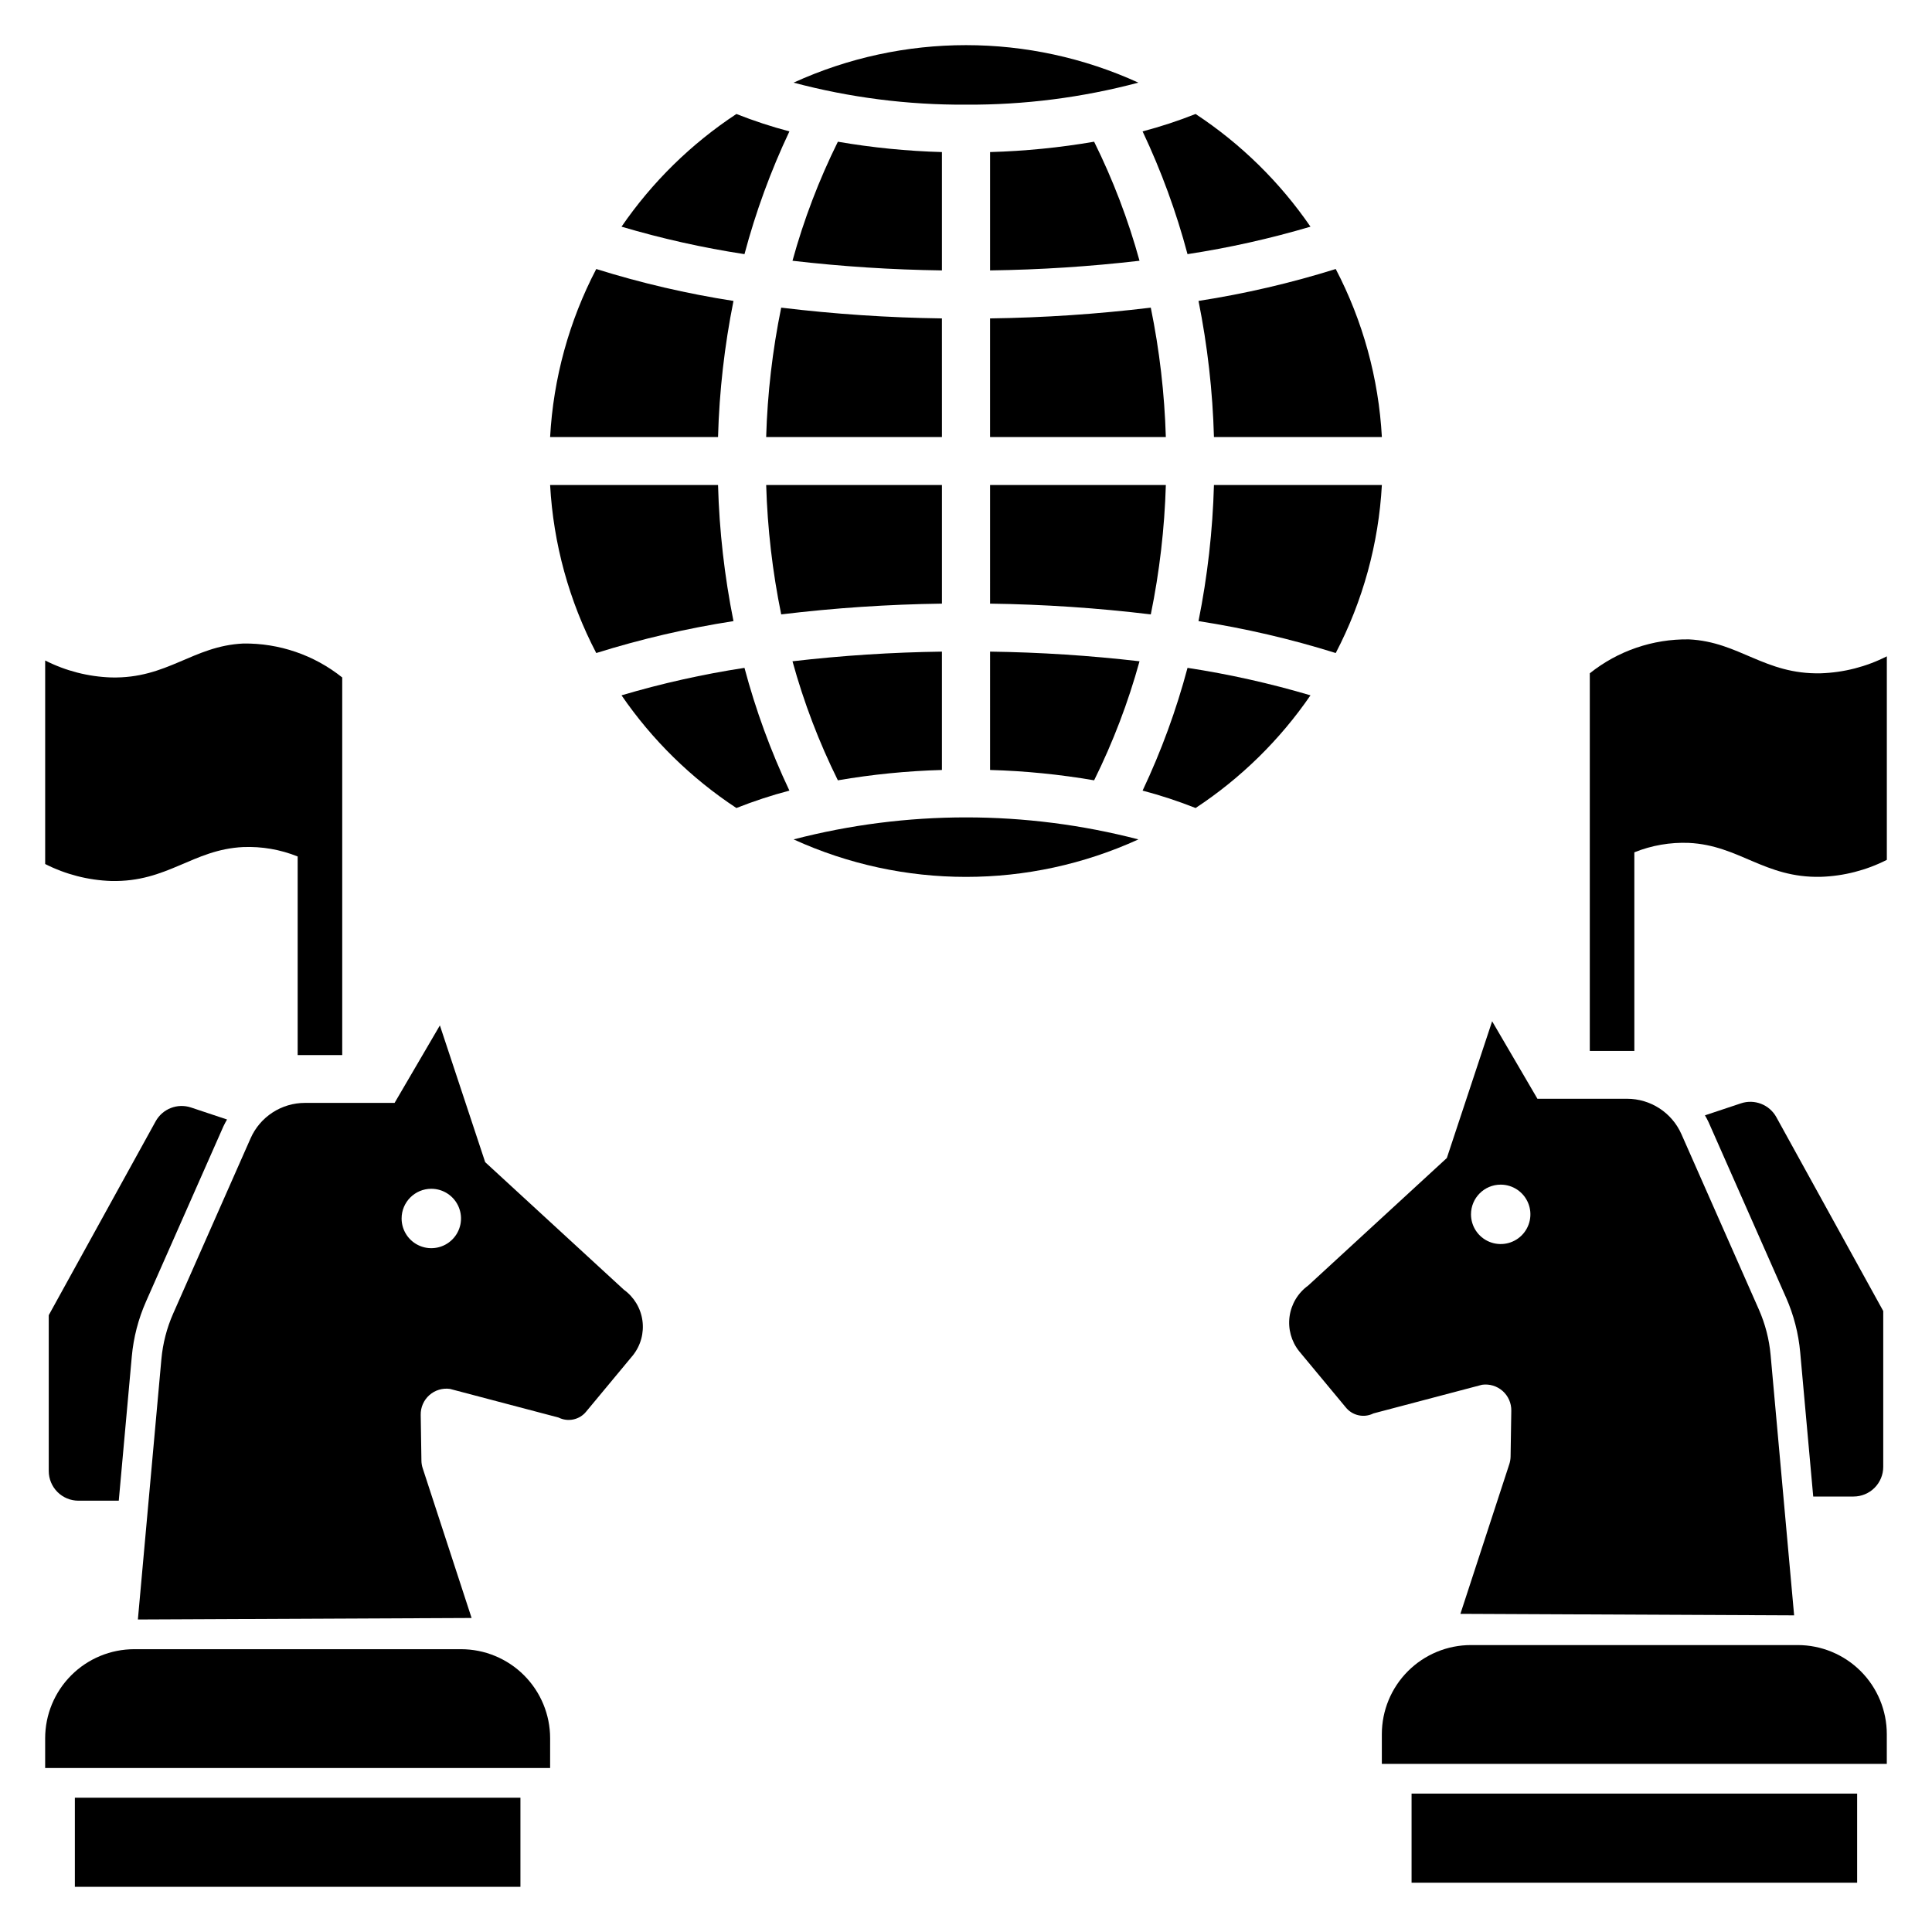 <?xml version="1.0" encoding="UTF-8"?>
<!-- Uploaded to: ICON Repo, www.svgrepo.com, Generator: ICON Repo Mixer Tools -->
<svg fill="#000000" width="800px" height="800px" version="1.1" viewBox="144 144 512 512" xmlns="http://www.w3.org/2000/svg">
 <g>
  <path d="m289.79 604.67c0-6.266-2.488-12.27-6.914-16.699-4.43-4.43-10.438-6.918-16.699-6.918h-86.594c-6.262 0-12.27 2.488-16.699 6.918-4.43 4.43-6.918 10.434-6.918 16.699v7.871h133.82z"/>
  <path d="m210.41 445.66-20.52 46.457c-1.688 3.82-2.738 7.891-3.117 12.051l-6.234 69.016 88.438-0.402-12.957-39.68c-0.215-0.656-0.332-1.34-0.34-2.031l-0.188-12.117v0.004c-0.039-1.996 0.801-3.91 2.293-5.234 1.492-1.324 3.492-1.926 5.469-1.648l28.762 7.586c2.535 1.273 5.613 0.594 7.371-1.629l12.344-14.863c2.062-2.594 2.973-5.918 2.519-9.203-0.453-3.281-2.227-6.234-4.914-8.172l-36.758-33.809-12.004-36.242-12.004 20.535h-23.758c-3.055 0-6.039 0.887-8.598 2.555-2.555 1.664-4.574 4.039-5.805 6.828zm47.891 13.379c3.184 0 6.055 1.918 7.273 4.859 1.219 2.941 0.547 6.328-1.707 8.578-2.25 2.25-5.637 2.926-8.578 1.707-2.941-1.219-4.859-4.09-4.859-7.273 0-4.348 3.523-7.871 7.871-7.871z"/>
  <path d="m204.17 440.68-9.543-3.18c-3.602-1.203-7.551 0.34-9.383 3.668l-28.324 51.367v41.293c0 2.086 0.832 4.09 2.305 5.566 1.477 1.477 3.481 2.305 5.566 2.305h10.684l3.453-38.211c0.453-5.023 1.723-9.938 3.762-14.551l20.52-46.449c0.277-0.633 0.633-1.211 0.961-1.809z"/>
  <path d="m163.84 620.41h118.08v23.617h-118.08z"/>
  <path d="m448.97 225.53c-14.137 1.707-28.355 2.66-42.594 2.852v31.438h46.582c-0.344-11.523-1.676-22.996-3.988-34.289z"/>
  <path d="m406.38 184.3v31.363c13.234-0.18 26.453-1.031 39.605-2.559-2.996-10.875-7.023-21.438-12.031-31.547-9.113 1.566-18.328 2.484-27.574 2.742z"/>
  <path d="m351.03 306.82c14.137-1.707 28.355-2.66 42.594-2.852v-31.438h-46.578c0.34 11.523 1.672 22.996 3.984 34.289z"/>
  <path d="m445.68 165.9c-29.016-13.25-62.355-13.25-91.367 0 14.898 3.965 30.262 5.926 45.684 5.836 15.418 0.09 30.781-1.871 45.684-5.836z"/>
  <path d="m406.38 348.05c9.246 0.258 18.461 1.176 27.574 2.742 5.008-10.109 9.035-20.672 12.031-31.547-13.152-1.523-26.367-2.379-39.605-2.559z"/>
  <path d="m406.38 303.97c14.238 0.191 28.457 1.145 42.594 2.852 2.312-11.293 3.644-22.766 3.988-34.289h-46.582z"/>
  <path d="m510.21 272.53h-44.5c-0.336 12.117-1.707 24.184-4.094 36.07 12.316 1.91 24.473 4.738 36.367 8.461 7.203-13.801 11.371-28.984 12.227-44.531z"/>
  <path d="m465.71 259.82h44.5c-0.855-15.547-5.023-30.73-12.227-44.531-11.895 3.723-24.051 6.551-36.363 8.461 2.383 11.887 3.754 23.953 4.09 36.07z"/>
  <path d="m491.29 204.07c-8.125-11.828-18.465-21.973-30.449-29.863-4.586 1.816-9.273 3.359-14.043 4.613 4.945 10.461 8.934 21.352 11.906 32.531 11.016-1.684 21.902-4.117 32.586-7.281z"/>
  <path d="m446.8 353.52c4.769 1.254 9.457 2.797 14.043 4.613 11.984-7.891 22.324-18.031 30.449-29.863-10.684-3.164-21.57-5.598-32.586-7.281-2.973 11.18-6.961 22.07-11.906 32.531z"/>
  <path d="m338.38 308.6c-2.387-11.883-3.758-23.953-4.094-36.07h-44.5c0.855 15.547 5.023 30.73 12.227 44.531 11.895-3.719 24.051-6.551 36.367-8.461z"/>
  <path d="m308.71 328.27c8.121 11.832 18.461 21.973 30.445 29.863 4.586-1.816 9.273-3.359 14.043-4.613-4.945-10.461-8.93-21.352-11.906-32.531-11.016 1.684-21.902 4.117-32.582 7.281z"/>
  <path d="m338.38 223.75c-12.316-1.91-24.473-4.738-36.367-8.461-7.203 13.801-11.371 28.984-12.227 44.531h44.5c0.336-12.117 1.707-24.184 4.094-36.07z"/>
  <path d="m354.32 366.45c29.012 13.25 62.352 13.25 91.367 0-29.961-7.777-61.41-7.777-91.367 0z"/>
  <path d="m393.62 184.3c-9.246-0.258-18.461-1.176-27.574-2.742-5.008 10.109-9.035 20.672-12.027 31.547 13.148 1.527 26.367 2.379 39.602 2.559z"/>
  <path d="m347.04 259.82h46.582l-0.004-31.438c-14.238-0.191-28.457-1.145-42.594-2.852-2.312 11.293-3.644 22.766-3.984 34.289z"/>
  <path d="m393.62 348.05v-31.363c-13.234 0.18-26.453 1.035-39.602 2.559 2.992 10.875 7.019 21.438 12.027 31.547 9.113-1.566 18.328-2.484 27.574-2.742z"/>
  <path d="m353.2 178.82c-4.769-1.254-9.457-2.797-14.043-4.613-11.984 7.891-22.324 18.035-30.445 29.863 10.68 3.164 21.566 5.598 32.582 7.281 2.977-11.18 6.961-22.07 11.906-32.531z"/>
  <path d="m208.45 368.48c4.934-0.199 9.852 0.652 14.434 2.496v52.637h11.809v-100.08c-7.441-5.949-16.719-9.125-26.242-8.992-13.414 0.645-20.031 9.348-34.988 8.992h0.004c-6.09-0.203-12.062-1.738-17.496-4.496v53.938c5.434 2.758 11.406 4.293 17.496 4.496 14.953 0.355 21.57-8.348 34.984-8.992z"/>
  <path d="m620.41 579.96h-86.59c-6.266 0-12.273 2.488-16.699 6.914-4.43 4.43-6.918 10.438-6.918 16.699v7.871l133.82 0.004v-7.875c0-6.262-2.488-12.27-6.918-16.699-4.43-4.426-10.434-6.914-16.699-6.914z"/>
  <path d="m488.27 502.07 12.344 14.863c1.758 2.223 4.84 2.906 7.371 1.633l28.762-7.586 0.004-0.004c1.973-0.273 3.973 0.328 5.465 1.652 1.492 1.324 2.332 3.234 2.293 5.231l-0.188 12.117c-0.008 0.688-0.125 1.375-0.336 2.031l-12.961 39.676 88.438 0.402-6.234-69.016c-0.375-4.16-1.43-8.23-3.117-12.051l-20.516-46.453c-1.234-2.793-3.254-5.164-5.809-6.832-2.559-1.664-5.543-2.551-8.594-2.551h-23.758l-12.004-20.535-12.004 36.238-36.758 33.809h-0.004c-2.684 1.941-4.461 4.894-4.914 8.176s0.457 6.606 2.519 9.199zm53.43-44.129c3.184 0 6.055 1.918 7.273 4.863 1.219 2.941 0.543 6.324-1.707 8.578-2.25 2.25-5.637 2.922-8.578 1.707-2.941-1.219-4.859-4.09-4.859-7.273 0-4.348 3.523-7.875 7.871-7.875z"/>
  <path d="m621.07 502.36 3.453 38.238h10.684v-0.004c2.086 0 4.09-0.828 5.566-2.305 1.477-1.477 2.305-3.477 2.305-5.566v-41.289l-28.324-51.367v-0.004c-1.832-3.324-5.781-4.867-9.383-3.668l-9.543 3.18c0.328 0.598 0.684 1.176 0.961 1.809l20.527 46.477h0.004c2.031 4.598 3.297 9.496 3.75 14.5z"/>
  <path d="m518.08 619.32h118.08v23.617h-118.08z"/>
  <path d="m591.55 313.44c-9.523-0.133-18.801 3.047-26.238 8.992v100.08h11.809l-0.004-52.637c4.582-1.844 9.5-2.695 14.434-2.5 13.414 0.645 20.031 9.348 34.988 8.992 6.09-0.199 12.059-1.734 17.492-4.496v-53.938c-5.434 2.762-11.402 4.297-17.492 4.496-14.953 0.355-21.574-8.348-34.988-8.992z"/>
 </g>
</svg>